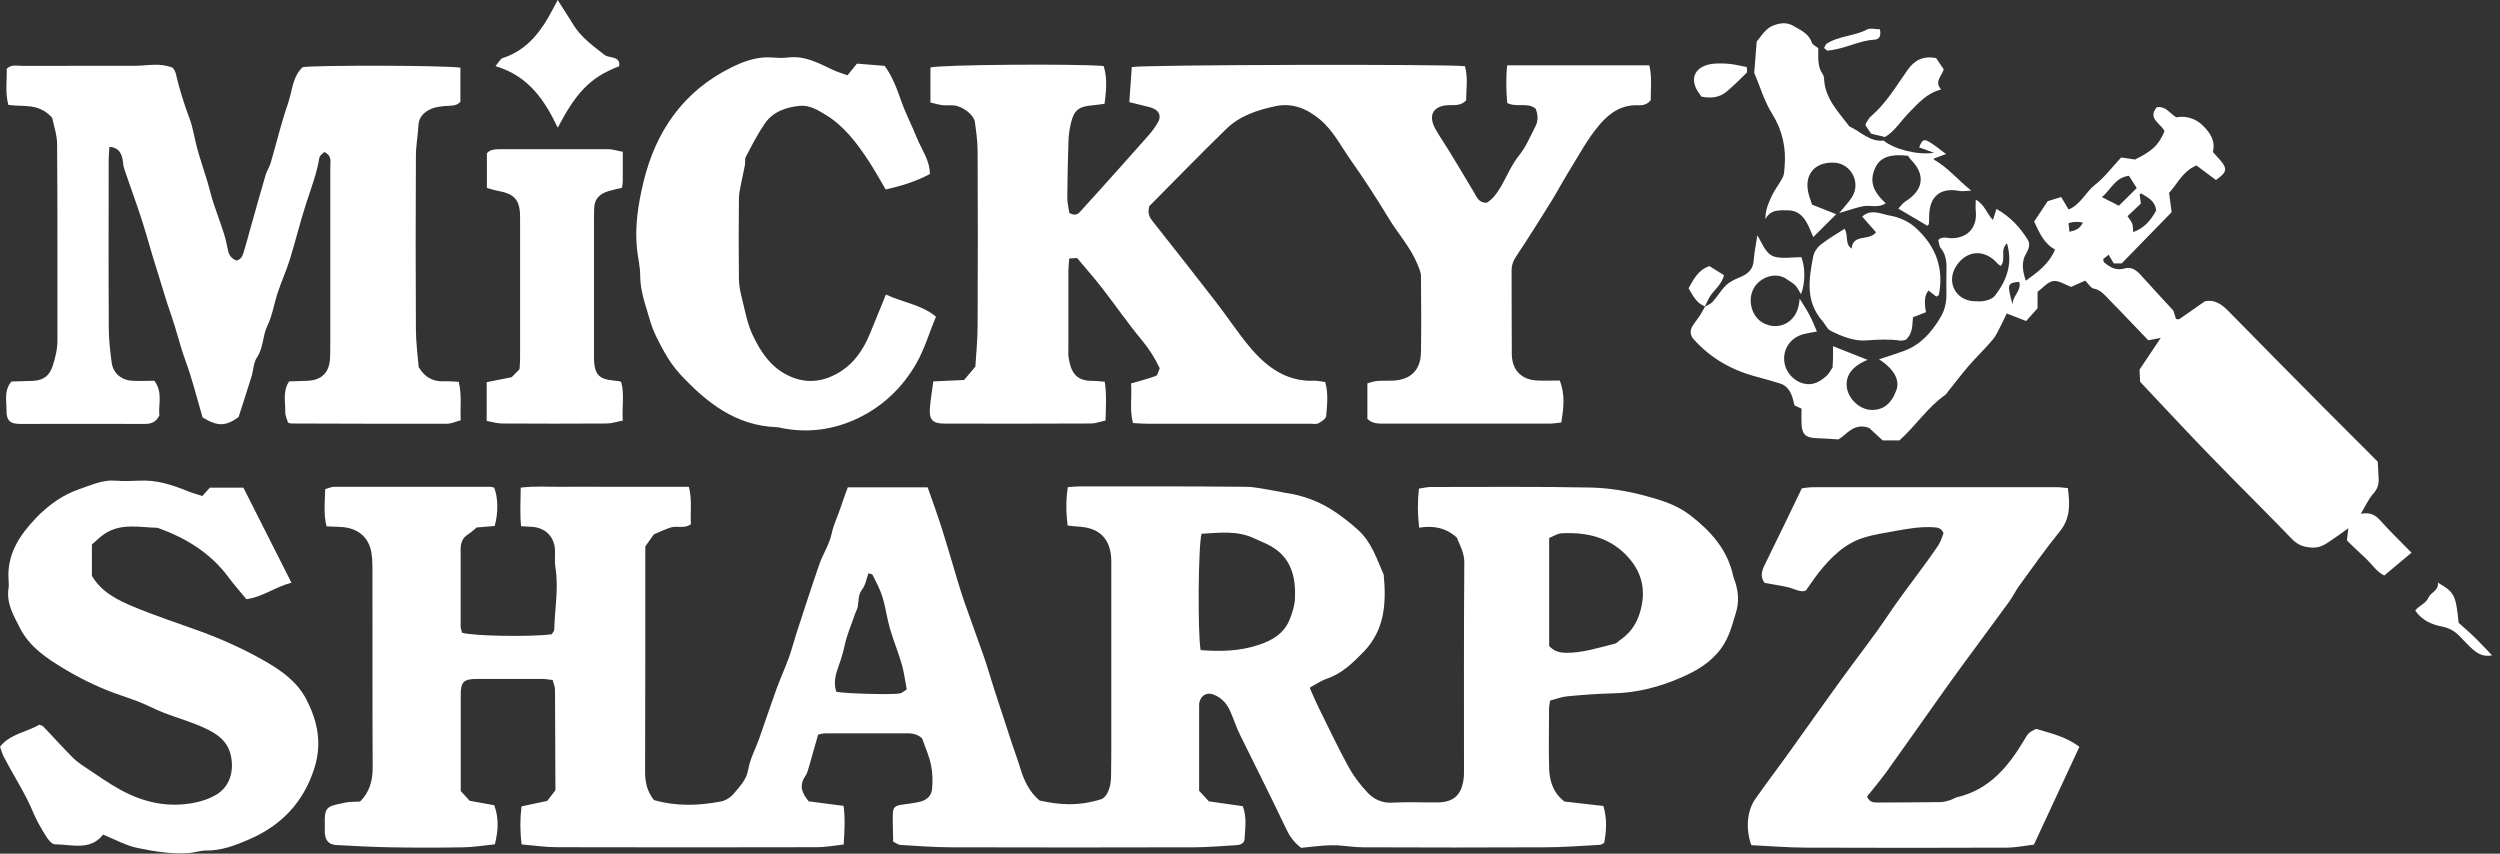 <svg xmlns="http://www.w3.org/2000/svg" fill="none" viewBox="0 0 205 70" height="70" width="205">
<rect x="0" y="0" width="205" height="70" fill="#333333" stroke="none"/>
<g clip-path="url(#clip0_628_537)">
<path fill="white" d="M107.406 56.415C107.651 56.98 107.853 57.465 108.089 57.942C108.894 59.575 109.674 61.217 110.54 62.815C110.96 63.592 111.503 64.315 112.107 64.96C112.632 65.525 113.306 65.869 114.173 65.816C115.407 65.745 116.659 65.816 117.902 65.798C119.206 65.781 119.854 65.18 120.02 63.839C120.055 63.565 120.047 63.291 120.047 63.018C120.047 57.377 120.029 51.745 120.073 46.105C120.073 45.301 119.696 44.701 119.46 44.083C118.567 43.271 117.534 43.077 116.37 43.271C116.239 42.124 116.23 41.135 116.353 40.067C116.729 40.014 117.018 39.934 117.315 39.934C121.701 39.934 126.086 39.89 130.472 39.979C131.96 40.014 133.475 40.27 134.919 40.658C136.197 41.003 137.492 41.391 138.595 42.247C140.285 43.554 141.659 45.063 142.123 47.243C142.167 47.429 142.254 47.605 142.307 47.791C142.552 48.585 142.604 49.38 142.359 50.192C142.044 51.225 141.799 52.257 141.134 53.167C140.294 54.323 139.138 54.994 137.913 55.532C136.109 56.327 134.219 56.821 132.231 56.856C130.997 56.883 129.763 56.98 128.537 57.095C128.056 57.139 127.583 57.324 127.111 57.448C127.067 57.739 127.023 57.933 127.023 58.119C127.023 59.761 126.979 61.411 127.032 63.053C127.067 64.086 127.382 65.039 128.292 65.728C129.299 65.843 130.323 65.957 131.479 66.09C131.785 67.114 131.733 68.146 131.54 69.126C131.339 69.215 131.269 69.276 131.199 69.276C129.693 69.356 128.187 69.479 126.682 69.479C121.71 69.506 116.746 69.497 111.774 69.479C111.083 69.479 110.391 69.365 109.7 69.32C109.315 69.303 108.921 69.312 108.536 69.338C107.888 69.391 107.24 69.471 106.689 69.523C106.085 69.047 105.752 68.57 105.472 67.979C104.246 65.383 102.942 62.832 101.682 60.255C101.375 59.637 101.165 58.966 100.885 58.331C100.614 57.704 100.176 57.218 99.537 56.962C98.994 56.742 98.513 56.989 98.364 57.545C98.32 57.695 98.329 57.854 98.329 58.013C98.329 60.281 98.329 62.55 98.329 64.845C98.609 65.145 98.863 65.428 99.126 65.71C100.062 65.843 100.972 65.975 101.909 66.107C102.259 67.016 102.093 67.908 102.058 68.791C102.04 69.144 101.725 69.285 101.384 69.303C100.228 69.365 99.073 69.479 97.918 69.479C91.282 69.497 84.638 69.497 78.003 69.479C76.611 69.479 75.219 69.365 73.836 69.285C73.661 69.276 73.495 69.135 73.241 69.02C73.232 68.243 73.189 67.467 73.215 66.699C73.232 66.187 73.416 66.063 73.95 65.984C74.449 65.913 74.948 65.86 75.43 65.745C75.963 65.622 76.375 65.269 76.427 64.73C76.489 64.077 76.48 63.397 76.349 62.753C76.209 62.038 75.894 61.349 75.622 60.564C75.351 60.273 74.922 60.131 74.44 60.131C72.191 60.131 69.941 60.131 67.683 60.131C67.499 60.131 67.315 60.193 67.087 60.237C66.842 61.102 66.606 61.95 66.361 62.788C66.273 63.088 66.203 63.406 66.028 63.653C65.512 64.412 65.748 65.039 66.317 65.71C67.201 65.825 68.112 65.94 69.171 66.081C69.311 67.061 69.258 68.093 69.18 69.25C68.435 69.329 67.718 69.471 67 69.471C59.892 69.488 52.793 69.488 45.685 69.471C44.731 69.471 43.777 69.329 42.77 69.241C42.639 68.173 42.639 67.184 42.761 66.125C43.488 65.966 44.162 65.825 44.871 65.675C45.063 65.428 45.273 65.154 45.545 64.801C45.536 62.091 45.527 59.328 45.51 56.556C45.51 56.3 45.387 56.044 45.317 55.762C45.002 55.727 44.739 55.673 44.477 55.673C42.691 55.673 40.906 55.665 39.12 55.673C38.026 55.673 37.789 55.903 37.78 56.953C37.772 59.575 37.78 62.197 37.78 64.863C38.043 65.145 38.297 65.428 38.516 65.666C39.225 65.79 39.864 65.913 40.529 66.028C40.923 67.105 40.853 68.12 40.582 69.232C39.715 69.32 38.883 69.462 38.043 69.479C36.021 69.515 34.008 69.515 31.986 69.479C30.515 69.453 29.053 69.373 27.582 69.294C26.987 69.259 26.69 68.95 26.637 68.332C26.62 68.138 26.637 67.943 26.637 67.749C26.585 66.107 26.768 66.143 28.292 65.816C28.703 65.728 29.132 65.754 29.526 65.728C30.322 64.933 30.559 63.998 30.559 62.929C30.532 57.448 30.55 51.966 30.541 46.484C30.541 46.096 30.515 45.708 30.454 45.319C30.252 44.075 29.368 43.271 27.915 43.209C27.574 43.192 27.232 43.174 26.777 43.157C26.515 42.124 26.646 41.135 26.663 40.111C26.961 40.032 27.171 39.917 27.39 39.917C31.662 39.917 35.933 39.917 40.196 39.917C40.31 39.917 40.424 39.961 40.52 39.987C40.844 40.782 40.87 42.044 40.564 43.13C40.1 43.165 39.61 43.209 39.085 43.254C38.857 43.439 38.638 43.66 38.376 43.819C37.929 44.101 37.772 44.516 37.772 45.01C37.772 47.12 37.772 49.239 37.772 51.348C37.772 51.533 37.85 51.719 37.886 51.878C38.682 52.16 43.593 52.24 45.239 52.01C45.3 51.904 45.44 51.772 45.449 51.639C45.484 49.936 45.825 48.241 45.545 46.529C45.466 46.069 45.527 45.593 45.51 45.125C45.484 44.075 44.766 43.306 43.724 43.209C43.418 43.183 43.12 43.165 42.726 43.148C42.63 42.106 42.682 41.1 42.7 39.987C43.882 39.837 45.028 39.934 46.175 39.917C47.304 39.899 48.425 39.917 49.554 39.917C50.718 39.917 51.882 39.917 53.047 39.917C54.167 39.917 55.288 39.917 56.487 39.917C56.767 41.003 56.592 42.009 56.653 42.989C56.11 43.377 55.533 43.095 55.025 43.245C54.544 43.395 54.097 43.624 53.616 43.819C53.397 44.127 53.178 44.445 52.915 44.807C52.915 45.001 52.915 45.24 52.915 45.469C52.915 51.419 52.915 57.368 52.898 63.318C52.898 64.183 53.09 64.933 53.624 65.604C55.445 66.134 57.292 66.072 59.122 65.719C59.507 65.648 59.936 65.366 60.19 65.057C60.662 64.474 61.205 63.962 61.354 63.106C61.494 62.25 61.94 61.438 62.238 60.608C62.719 59.257 63.166 57.889 63.656 56.539C63.971 55.673 64.356 54.835 64.671 53.97C64.925 53.281 65.1 52.566 65.328 51.869C65.941 49.998 66.545 48.117 67.192 46.255C67.481 45.425 67.998 44.657 68.182 43.81C68.357 42.989 68.724 42.274 68.969 41.506C69.136 40.994 69.328 40.491 69.521 39.961H76.069C76.48 41.135 76.891 42.256 77.25 43.395C77.714 44.86 78.134 46.343 78.581 47.817C78.738 48.338 78.905 48.85 79.08 49.362C79.605 50.863 80.156 52.355 80.682 53.855C80.988 54.729 81.233 55.629 81.522 56.512C82.021 58.057 82.529 59.593 83.036 61.138C83.246 61.764 83.483 62.382 83.667 63.009C83.973 64.024 84.419 64.951 85.242 65.639C86.835 66.001 88.437 66.134 90.363 65.516C90.845 65.242 91.098 64.501 91.107 63.627C91.107 63.08 91.125 62.532 91.125 61.985C91.125 56.971 91.125 51.966 91.125 46.952C91.125 46.599 91.125 46.246 91.125 45.893C91.063 44.18 90.162 43.271 88.437 43.183C88.175 43.174 87.912 43.13 87.544 43.095C87.413 42.035 87.396 41.011 87.562 39.943C87.973 39.917 88.28 39.882 88.586 39.882C93.085 39.882 97.594 39.873 102.093 39.917C102.968 39.917 103.844 40.146 104.719 40.279C104.912 40.305 105.095 40.367 105.288 40.394C106.829 40.605 108.229 41.117 109.542 42.018C110.181 42.459 110.776 42.927 111.345 43.439C112.457 44.436 112.895 45.822 113.464 47.129C113.683 49.441 113.56 51.648 111.818 53.449C110.917 54.376 110.015 55.259 108.746 55.673C108.352 55.806 107.993 56.062 107.441 56.362L107.406 56.415ZM98.46 53.308C100.106 53.44 101.655 53.396 103.205 52.884C104.378 52.496 105.323 51.922 105.778 50.739C105.988 50.209 106.163 49.627 106.19 49.062C106.26 47.314 105.883 45.734 104.22 44.789C103.791 44.542 103.327 44.375 102.881 44.163C101.454 43.474 99.975 43.695 98.53 43.766C98.25 44.71 98.206 51.975 98.451 53.308H98.46ZM127.032 44.11V52.972C127.443 53.414 127.872 53.511 128.362 53.529C129.772 53.555 131.094 53.105 132.433 52.778C132.573 52.743 132.678 52.602 132.809 52.513C133.562 52.001 134.087 51.348 134.402 50.448C134.998 48.7 134.77 47.129 133.571 45.761C132.109 44.083 130.157 43.615 128.039 43.73C127.715 43.748 127.408 43.96 127.041 44.11H127.032ZM74.353 56.53C74.204 55.762 74.134 55.109 73.95 54.482C73.661 53.484 73.259 52.522 72.97 51.525C72.725 50.677 72.62 49.777 72.357 48.938C72.165 48.312 71.841 47.729 71.552 47.138C71.517 47.067 71.359 47.067 71.21 47.014C71.044 47.473 70.974 47.976 70.703 48.32C70.344 48.779 70.431 49.274 70.335 49.759C70.3 49.945 70.195 50.121 70.125 50.306C69.827 51.18 69.451 52.037 69.258 52.937C69.136 53.511 68.978 54.032 68.777 54.579C68.532 55.25 68.322 55.991 68.576 56.724C69.215 56.874 73.25 56.989 73.81 56.856C73.985 56.812 74.125 56.671 74.344 56.539L74.353 56.53Z"></path>
<path fill="white" d="M94.232 16.948C94.092 17.513 94.258 17.822 94.521 18.149C96.272 20.356 98.014 22.58 99.738 24.805C100.657 25.996 101.489 27.267 102.452 28.424C103.835 30.083 105.481 31.319 107.792 31.222C108.054 31.213 108.317 31.284 108.667 31.328C108.938 32.264 108.824 33.199 108.746 34.117C108.728 34.338 108.36 34.576 108.107 34.709C107.923 34.806 107.651 34.744 107.415 34.744C102.951 34.744 98.487 34.744 94.022 34.744C93.681 34.744 93.339 34.709 92.902 34.691C92.613 33.579 92.832 32.493 92.744 31.443C93.488 31.222 94.153 31.063 94.784 30.825C94.941 30.763 94.994 30.428 95.099 30.198C94.696 29.351 94.215 28.591 93.611 27.868C92.473 26.499 91.466 25.025 90.372 23.622C89.733 22.792 89.033 22.015 88.324 21.159C88.166 21.168 87.947 21.185 87.676 21.194C87.65 21.6 87.606 21.945 87.606 22.289C87.606 24.39 87.606 26.499 87.606 28.6C87.606 28.839 87.588 29.077 87.623 29.306C87.816 30.542 88.236 31.257 89.628 31.231C89.925 31.231 90.232 31.275 90.591 31.302C90.748 32.352 90.687 33.358 90.652 34.479C90.241 34.568 89.838 34.726 89.444 34.726C85.444 34.744 81.443 34.744 77.452 34.735C76.48 34.735 76.174 34.417 76.252 33.464C76.305 32.776 76.427 32.087 76.532 31.275C77.338 31.24 78.134 31.204 79.053 31.16C79.29 30.878 79.57 30.551 79.981 30.066C80.043 29.05 80.165 27.85 80.165 26.641C80.192 21.9 80.183 17.169 80.165 12.429C80.165 11.617 80.051 10.805 79.938 9.993C79.859 9.41 78.922 8.704 78.213 8.642C77.907 8.615 77.592 8.66 77.285 8.624C76.953 8.58 76.629 8.483 76.296 8.404V5.535C77.189 5.296 88.148 5.217 90.494 5.411C90.748 6.188 90.775 7.053 90.573 8.51C90.276 8.545 89.952 8.607 89.619 8.633C88.446 8.721 88.052 9.03 87.798 10.169C87.693 10.619 87.632 11.087 87.615 11.546C87.562 13.108 87.527 14.671 87.518 16.233C87.518 16.648 87.632 17.072 87.685 17.46C88.035 17.654 88.306 17.663 88.56 17.372C89.068 16.79 89.602 16.233 90.118 15.651C91.466 14.15 92.814 12.649 94.153 11.131C94.46 10.787 94.74 10.407 94.968 10.001C95.213 9.569 95.081 9.145 94.635 8.924C94.329 8.774 93.978 8.721 93.646 8.633C93.287 8.536 92.928 8.457 92.604 8.377C92.683 7.327 92.744 6.4 92.805 5.499C93.707 5.305 118.593 5.243 120.125 5.429C120.388 6.356 120.23 7.318 120.222 8.236C119.775 8.695 119.259 8.607 118.76 8.624C117.543 8.677 117.097 9.419 117.666 10.505C117.989 11.114 118.401 11.678 118.76 12.27C119.469 13.435 120.169 14.591 120.861 15.765C121.097 16.172 121.263 16.631 121.902 16.631C122.375 16.357 122.708 15.907 123.014 15.404C123.548 14.512 123.916 13.541 124.59 12.711C125.132 12.04 125.474 11.184 125.885 10.407C126.139 9.931 126.13 9.436 125.929 8.924C125.272 8.351 124.406 8.845 123.592 8.448C123.504 7.424 123.478 6.373 123.592 5.358H135.243C135.488 6.365 135.339 7.3 135.365 8.201C135.085 8.58 134.709 8.651 134.315 8.633C133.011 8.58 132.039 9.216 131.216 10.16C130.201 11.334 129.474 12.72 128.66 14.035C128.152 14.848 127.706 15.704 127.198 16.525C126.253 18.043 125.307 19.552 124.318 21.035C124.064 21.415 123.942 21.786 123.951 22.227C123.959 24.496 123.951 26.764 123.968 29.042C123.986 30.357 124.756 31.143 126.069 31.204C126.647 31.231 127.224 31.204 127.898 31.204C128.362 32.387 128.214 33.491 128.021 34.647C127.636 34.682 127.373 34.735 127.111 34.735C122.568 34.735 118.024 34.735 113.481 34.735C113.017 34.735 112.545 34.753 112.125 34.347V31.434C112.413 31.363 112.659 31.257 112.912 31.24C113.341 31.204 113.761 31.231 114.19 31.213C115.661 31.16 116.501 30.357 116.519 28.874C116.554 26.8 116.536 24.725 116.519 22.651C116.519 22.324 116.361 21.989 116.23 21.671C115.678 20.294 114.663 19.199 113.902 17.946C112.904 16.295 111.853 14.671 110.741 13.1C109.945 11.97 109.332 10.716 108.229 9.789C107.135 8.88 105.953 8.421 104.596 8.704C103.126 9.013 101.673 9.489 100.561 10.566C98.381 12.685 96.272 14.865 94.215 16.931L94.232 16.948Z"></path>
<path fill="white" d="M37.614 31.293C37.886 32.431 37.719 33.393 37.78 34.462C37.378 34.567 37.019 34.744 36.66 34.744C32.388 34.753 28.125 34.744 23.854 34.726C23.819 34.726 23.784 34.709 23.617 34.656C23.547 34.4 23.381 34.073 23.39 33.755C23.416 32.952 23.162 32.105 23.705 31.275C24.195 31.257 24.738 31.248 25.272 31.222C26.375 31.151 26.979 30.56 27.057 29.465C27.092 28.997 27.075 28.53 27.084 28.053C27.084 23.277 27.084 18.502 27.084 13.726C27.084 13.285 27.241 12.755 26.585 12.464C26.462 12.605 26.217 12.746 26.191 12.923C25.981 14.221 25.508 15.439 25.105 16.683C24.615 18.193 24.239 19.738 23.775 21.256C23.486 22.174 23.092 23.048 22.786 23.957C22.479 24.866 22.339 25.855 21.928 26.711C21.516 27.55 21.613 28.512 21.07 29.315C20.781 29.739 20.79 30.357 20.623 30.878C20.282 31.99 19.914 33.102 19.564 34.197C18.514 34.965 17.849 34.982 16.614 34.232C16.159 32.705 15.765 31.072 15.187 29.509C14.75 28.318 14.478 27.091 14.058 25.899C13.594 24.593 13.227 23.251 12.806 21.936C12.413 20.718 12.089 19.491 11.704 18.272C11.231 16.772 10.679 15.306 10.18 13.815C10.093 13.559 10.102 13.276 10.04 13.011C9.927 12.473 9.655 12.085 8.972 12.04C8.955 12.393 8.911 12.738 8.911 13.073C8.911 17.69 8.894 22.306 8.92 26.932C8.92 27.859 9.034 28.794 9.156 29.721C9.27 30.595 9.935 31.169 10.837 31.222C11.45 31.257 12.071 31.222 12.658 31.222C13.376 32.184 12.964 33.19 13.069 34.064C12.798 34.603 12.421 34.762 11.896 34.762C8.482 34.744 5.068 34.762 1.646 34.762C0.814 34.762 0.516 34.47 0.534 33.632C0.551 32.873 0.298 32.06 0.937 31.284C1.479 31.266 2.092 31.248 2.705 31.231C3.528 31.195 4.062 30.834 4.324 29.995C4.534 29.315 4.709 28.662 4.709 27.938C4.701 22.58 4.727 17.213 4.683 11.855C4.683 11.025 4.377 10.195 4.28 9.657C3.151 8.395 1.838 8.792 0.683 8.598C0.411 7.556 0.578 6.585 0.551 5.641C0.928 5.261 1.383 5.402 1.786 5.402C4.893 5.393 7.992 5.402 11.1 5.393C12.097 5.393 13.095 5.12 14.172 5.561C14.216 5.641 14.356 5.799 14.4 5.976C14.697 7.265 15.091 8.518 15.555 9.754C15.844 10.54 15.949 11.387 16.177 12.199C16.439 13.135 16.754 14.044 17.035 14.98C17.201 15.536 17.323 16.11 17.507 16.657C17.779 17.487 18.094 18.308 18.356 19.137C18.496 19.579 18.601 20.038 18.689 20.497C18.768 20.921 18.978 21.212 19.389 21.362C19.853 21.265 19.923 20.85 20.037 20.488C20.186 20.011 20.308 19.526 20.448 19.04C20.886 17.478 21.324 15.907 21.779 14.353C21.875 14.018 22.085 13.717 22.19 13.382C22.672 11.749 23.057 10.081 23.617 8.483C23.967 7.477 23.967 6.311 24.816 5.508C25.919 5.332 36.756 5.358 37.754 5.552V8.342C37.422 8.73 36.94 8.651 36.485 8.695C36.108 8.73 35.706 8.774 35.364 8.924C34.778 9.18 34.331 9.586 34.305 10.328C34.27 11.14 34.104 11.952 34.104 12.764C34.078 17.496 34.078 22.236 34.104 26.967C34.104 28.053 34.253 29.139 34.331 30.101C34.865 31.001 35.575 31.31 36.459 31.266C36.835 31.248 37.22 31.293 37.675 31.31L37.614 31.293Z"></path>
<path fill="white" d="M139.786 25.158C140.005 25.025 140.267 24.937 140.434 24.752C140.819 24.319 141.116 23.807 141.528 23.401C141.817 23.119 142.219 22.924 142.604 22.765C143.252 22.501 143.751 22.165 143.804 21.362C143.847 20.709 143.988 20.064 144.101 19.296C144.539 19.994 144.784 20.85 145.528 21.053C146.202 21.23 146.964 21.088 147.708 21.088C148.032 21.874 148.049 23.189 147.682 24.125C147.515 23.86 147.401 23.595 147.218 23.401C147.034 23.207 146.78 23.083 146.561 22.924C145.581 22.209 144.311 22.783 143.839 23.586C143.235 24.602 143.646 26.032 144.644 26.517C145.913 27.135 147.244 26.42 147.506 24.99C147.533 24.858 147.541 24.716 147.576 24.496C147.892 25.008 148.172 25.431 148.399 25.873C148.618 26.279 148.776 26.711 148.986 27.188C148.644 27.25 148.277 27.303 147.918 27.391C146.929 27.647 146.298 28.441 146.298 29.404C146.298 30.339 146.964 31.213 147.9 31.451C148.662 31.646 149.257 31.284 149.791 30.807C149.984 30.631 150.106 30.366 150.273 30.127C150.281 29.871 150.299 29.598 150.308 29.324C150.308 29.059 150.308 28.794 150.308 28.388C151.341 28.794 152.242 29.148 153.144 29.509C151.883 30.013 151.297 30.807 151.446 31.805C151.586 32.705 152.461 33.535 153.345 33.605C154.36 33.685 155.078 33.155 155.498 32.008C155.805 31.16 155.315 30.251 154.08 29.465C154.789 29.227 155.481 29.015 156.164 28.759C157.529 28.247 158.413 27.223 159.14 25.987C159.543 25.308 159.63 24.619 159.604 23.869C159.595 23.48 159.604 23.083 159.604 22.695C159.604 21.883 159.726 21.053 159.14 20.347C159.009 20.188 159 19.914 158.939 19.676C159.289 19.34 159.683 19.535 160.05 19.535C161.39 19.508 162.16 18.625 162.011 17.266C161.985 17.019 162.011 16.763 162.011 16.366C162.755 16.798 162.904 17.496 163.42 18.043C163.517 17.743 163.596 17.487 163.709 17.134C164.83 17.76 165.653 18.643 166.292 19.685C166.493 20.011 166.362 20.417 166.143 20.788C165.74 21.468 165.836 22.183 166.117 23.021C167.106 22.298 168.016 21.653 168.515 20.462C167.596 19.967 167.228 19.076 166.799 18.166C167.149 17.646 167.508 17.098 167.911 16.498C168.217 16.401 168.576 16.286 169.014 16.154C169.215 16.498 169.408 16.807 169.627 17.178C170.607 16.781 171.01 15.765 171.789 15.156C172.577 14.547 173.181 13.717 173.933 12.914C174.275 12.967 174.651 13.02 175.071 13.082C176.507 12.367 177.006 11.899 177.487 10.769C177.251 10.143 176.052 9.754 176.857 8.792C177.61 8.677 177.916 9.304 178.459 9.622C179.256 9.472 180.035 9.71 180.639 10.301C181.234 10.884 181.689 11.564 181.453 12.464C181.672 12.702 181.855 12.905 182.039 13.108C182.67 13.841 182.617 14.124 181.707 14.759C181.173 14.362 180.63 13.956 180.105 13.568C178.958 14.053 178.547 15.095 177.864 15.81C177.934 16.366 178.004 16.895 178.074 17.398C176.682 18.82 175.36 20.188 173.977 21.6H173.329C173.207 21.388 173.076 21.168 172.909 20.885C172.725 21.035 172.585 21.15 172.463 21.247C172.489 21.371 172.489 21.477 172.533 21.512C173.023 21.909 173.496 22.218 174.214 22.015C174.958 21.803 175.395 22.386 175.842 22.88C176.568 23.692 177.304 24.478 178.214 25.467C178.231 25.528 178.337 25.855 178.433 26.155C178.555 26.164 178.652 26.208 178.695 26.173C179.396 25.696 180.087 25.202 180.796 24.707C181.663 24.531 182.241 25.008 182.81 25.59C185.374 28.203 187.948 30.807 190.53 33.411C192.01 34.903 193.498 36.386 194.977 37.86C195.003 38.354 195.021 38.787 195.047 39.211C195.082 39.696 194.96 40.084 194.609 40.482C194.207 40.932 193.953 41.523 193.585 42.132C194.268 42 194.723 42.168 195.143 42.636C195.984 43.58 196.903 44.454 197.743 45.319C196.982 45.963 196.281 46.546 195.511 47.19C194.881 46.899 194.496 46.246 193.962 45.76C193.445 45.293 192.946 44.798 192.447 44.322C192.482 43.995 192.509 43.739 192.561 43.315C192.071 43.668 191.712 43.942 191.327 44.189C190.819 44.525 190.364 44.922 189.664 44.904C188.955 44.886 188.429 44.71 187.922 44.18C185.698 41.876 183.422 39.634 181.199 37.339C179.299 35.38 177.452 33.385 175.492 31.31C175.483 31.045 175.457 30.657 175.439 30.313C175.999 29.465 176.533 28.671 177.181 27.709C176.743 27.788 176.533 27.832 176.157 27.903C175.141 26.852 174.082 25.714 172.988 24.61C172.612 24.231 172.297 23.781 171.693 23.666C171.447 23.622 171.255 23.277 170.984 23.013C170.616 23.172 170.196 23.357 169.828 23.525C169.338 23.348 168.813 22.977 168.357 23.048C167.894 23.119 167.491 23.631 167.079 23.931V25.281C166.764 25.625 166.484 25.934 166.143 26.323C165.626 26.12 165.101 25.917 164.55 25.705C164.41 25.996 164.27 26.323 164.103 26.632C163.884 27.038 163.709 27.488 163.42 27.832C162.799 28.574 162.099 29.236 161.46 29.968C160.882 30.639 160.348 31.346 159.788 32.043C159.691 32.166 159.613 32.308 159.49 32.396C158.046 33.411 157.092 34.921 155.752 36.112H154.378C153.984 35.75 153.581 35.38 153.266 35.088C152.006 34.629 151.428 35.653 150.745 36.033C150.054 35.989 149.485 35.944 148.916 35.927C148.049 35.892 147.76 35.609 147.725 34.718C147.708 34.329 147.725 33.941 147.725 33.508C147.541 33.42 147.375 33.349 147.148 33.243C147.078 32.987 147.025 32.678 146.911 32.396C146.727 31.955 146.456 31.593 145.957 31.443C145.336 31.248 144.705 31.072 144.075 30.904C142.07 30.383 140.294 29.404 138.884 27.823C138.595 27.497 138.552 27.117 138.779 26.747C138.963 26.446 139.191 26.182 139.383 25.89C139.549 25.634 139.681 25.369 139.83 25.105L139.795 25.14L139.786 25.158ZM164.576 19.95C163.963 20.497 164.523 21.274 164.068 21.803C163.981 21.741 163.876 21.697 163.814 21.627C162.746 20.391 161.25 20.488 160.392 21.847C159.586 23.127 160.357 24.628 161.862 24.699C162.169 24.716 162.493 24.734 162.79 24.663C163.07 24.593 163.412 24.469 163.578 24.257C164.532 23.021 165.066 21.662 164.576 19.958V19.95ZM176.805 17.248C176.7 16.41 176.078 16.189 175.579 15.863C175.57 15.863 175.527 15.898 175.448 15.951C175.483 16.18 175.518 16.427 175.553 16.692C175.185 17.037 174.835 17.372 174.459 17.725C174.616 17.972 174.774 18.149 174.844 18.352C174.914 18.546 174.896 18.776 174.923 19.032C175.824 18.714 176.376 18.061 176.805 17.257V17.248ZM174.564 14.415C173.417 14.574 173.119 15.527 172.358 16.163C172.918 16.445 173.382 16.683 173.75 16.869C174.284 16.339 174.73 15.889 175.212 15.421C175.01 15.103 174.809 14.786 174.572 14.415H174.564ZM165.031 24.999C164.987 24.284 165.81 23.816 165.574 23.11C164.865 23.163 164.69 23.286 164.751 23.763C164.804 24.178 164.935 24.584 165.031 24.99V24.999ZM170.8 18.246C170.368 18.163 169.974 18.181 169.618 18.299C169.644 18.511 169.662 18.723 169.697 19.005C170.169 18.899 170.546 18.784 170.8 18.246Z"></path>
<path fill="white" d="M153.083 65.278C153.275 65.763 153.573 65.807 153.897 65.807C155.647 65.798 157.389 65.798 159.14 65.772C159.403 65.772 159.674 65.683 159.928 65.604C160.112 65.551 160.278 65.419 160.462 65.375C163.088 64.774 164.655 62.903 165.959 60.723C166.318 60.114 166.3 60.105 166.948 59.769C168.174 60.122 169.443 60.422 170.511 61.235C169.268 63.9 168.051 66.522 166.782 69.259C166.099 69.338 165.338 69.497 164.576 69.506C159.105 69.523 153.625 69.532 148.154 69.506C146.622 69.506 145.099 69.373 143.611 69.303C143.138 68.005 143.244 66.513 143.918 65.542C144.845 64.209 145.835 62.921 146.78 61.596C148.181 59.646 149.564 57.677 150.973 55.735C152.268 53.943 153.643 52.213 154.868 50.377C156.164 48.444 157.643 46.643 158.939 44.719C159.149 44.41 159.245 44.022 159.368 43.721C159.193 43.289 158.895 43.262 158.571 43.236C157.442 43.165 156.339 43.368 155.236 43.571C154.439 43.713 153.634 43.836 152.864 44.075C151.279 44.56 150.15 45.681 149.143 46.943C148.82 47.349 148.539 47.791 148.084 48.417C147.682 48.629 147.121 48.259 146.535 48.135C145.94 48.003 145.327 47.914 144.705 47.8C144.241 47.182 144.548 46.634 144.828 46.069C145.791 44.11 146.745 42.133 147.752 40.04C147.997 40.014 148.329 39.952 148.671 39.952C155.35 39.952 162.029 39.952 168.708 39.952C168.97 39.952 169.233 39.996 169.566 40.023C169.732 41.312 169.793 42.486 168.9 43.58C167.727 45.019 166.659 46.546 165.565 48.047C165.267 48.453 165.057 48.921 164.76 49.327C163.526 51.022 162.274 52.699 161.04 54.385C160.374 55.294 159.718 56.203 159.07 57.121C157.608 59.169 156.173 61.235 154.702 63.282C154.203 63.971 153.652 64.615 153.109 65.304L153.083 65.278Z"></path>
<path fill="white" d="M23.915 47.773C22.532 48.144 21.534 48.956 20.203 49.132C19.713 48.532 19.197 47.958 18.741 47.34C17.253 45.328 15.223 44.101 12.92 43.28C11.476 43.245 9.979 42.883 8.64 43.73C8.255 43.977 7.922 44.313 7.537 44.648V47.217C8.307 48.541 9.603 49.185 10.925 49.742C12.693 50.483 14.522 51.074 16.317 51.728C18.181 52.407 20.011 53.228 21.735 54.217C23.048 54.976 24.352 55.876 25.105 57.324C26.059 59.151 26.427 60.987 25.762 63.044C24.86 65.834 23.039 67.696 20.457 68.817C19.345 69.303 18.172 69.762 16.894 69.744C16.439 69.744 15.984 69.903 15.52 69.947C14.085 70.062 12.658 69.815 11.275 69.532C10.32 69.338 9.436 68.835 8.456 68.438C7.397 69.788 5.874 69.241 4.491 69.232C4.245 69.232 3.939 68.835 3.764 68.552C3.379 67.934 3.002 67.29 2.722 66.619C2.048 65.004 1.085 63.556 0.289 62.011C0.166 61.773 0.105 61.508 0 61.226C0.849 60.166 2.18 60.043 3.23 59.425C3.344 59.478 3.475 59.496 3.545 59.566C4.342 60.405 5.112 61.261 5.926 62.082C6.25 62.409 6.626 62.673 7.012 62.929C7.975 63.565 8.92 64.245 9.927 64.792C11.8 65.807 13.787 66.248 15.94 65.825C16.605 65.692 17.192 65.489 17.752 65.154C18.82 64.509 19.188 63.291 18.951 62.056C18.706 60.749 17.787 60.166 16.781 59.699C15.704 59.195 14.54 58.878 13.428 58.445C12.684 58.154 11.975 57.765 11.222 57.483C10.618 57.254 10.005 57.059 9.401 56.839C7.922 56.3 6.504 55.594 5.173 54.791C3.808 53.961 2.425 53.043 1.646 51.516C1.12 50.483 0.508 49.477 0.7 48.241C0.735 48.011 0.718 47.773 0.7 47.535C0.56 45.451 1.602 43.889 2.941 42.486C3.965 41.417 5.182 40.544 6.574 40.084C7.502 39.776 8.43 39.325 9.48 39.414C10.137 39.467 10.802 39.44 11.458 39.414C12.85 39.343 14.12 39.758 15.38 40.27C15.774 40.429 16.177 40.544 16.588 40.676C16.833 40.402 17.035 40.182 17.209 39.987H19.958C21.271 42.583 22.541 45.098 23.889 47.764L23.915 47.773Z"></path>
<path fill="white" d="M69.495 6.17C69.766 5.844 69.976 5.57 70.274 5.217C70.965 5.279 71.727 5.341 72.541 5.402C73.18 6.267 73.547 7.274 73.906 8.298C74.265 9.313 74.773 10.284 75.176 11.29C75.57 12.27 76.261 13.153 76.244 14.274C75.027 14.918 73.836 15.262 72.628 15.536C72.121 14.68 71.692 13.903 71.21 13.17C70.265 11.732 69.232 10.363 67.753 9.445C67.105 9.048 66.396 8.607 65.608 8.677C64.479 8.783 63.385 9.145 62.711 10.134C62.124 10.99 61.651 11.926 61.161 12.853C61.056 13.038 61.126 13.312 61.082 13.541C60.995 14 60.89 14.441 60.802 14.9C60.715 15.36 60.592 15.819 60.592 16.277C60.566 18.467 60.566 20.656 60.592 22.854C60.592 23.428 60.724 24.01 60.864 24.575C61.109 25.546 61.275 26.526 61.713 27.462C62.413 28.953 63.297 30.225 64.838 30.887C66.072 31.416 67.297 31.337 68.505 30.71C69.924 29.969 70.764 28.759 71.35 27.329C71.771 26.297 72.191 25.273 72.646 24.151C74.011 24.805 75.561 24.972 76.751 25.97C76.174 27.338 75.815 28.627 75.132 29.81C73.994 31.796 72.401 33.297 70.405 34.267C68.409 35.239 66.238 35.547 64.006 35.08C63.892 35.053 63.779 35.027 63.665 35.027C60.321 34.903 57.931 33.005 55.778 30.692C55.261 30.136 54.824 29.492 54.456 28.83C54.01 28.018 53.554 27.179 53.309 26.297C52.959 25.087 52.495 23.895 52.495 22.589C52.495 21.856 52.311 21.133 52.233 20.4C52.04 18.546 52.338 16.71 52.758 14.954C53.764 10.761 56.049 7.459 59.997 5.517C61.039 5.005 62.142 4.617 63.35 4.714C63.77 4.749 64.207 4.767 64.628 4.714C65.967 4.546 67.087 5.155 68.234 5.703C68.645 5.897 69.083 6.029 69.53 6.188L69.495 6.17Z"></path>
<path fill="white" d="M51.068 12.473C51.068 13.391 51.068 14.133 51.068 14.874C51.068 15.024 51.033 15.183 51.007 15.395C50.604 15.501 50.193 15.58 49.799 15.704C49.151 15.916 48.749 16.339 48.722 17.054C48.722 17.328 48.705 17.602 48.705 17.875C48.705 21.591 48.705 25.308 48.705 29.024C48.705 29.183 48.705 29.333 48.705 29.492C48.766 30.71 49.108 31.081 50.298 31.204C50.456 31.222 50.604 31.24 50.762 31.257C50.797 31.257 50.832 31.284 50.937 31.319C51.217 32.317 50.99 33.349 51.068 34.488C50.587 34.576 50.184 34.718 49.782 34.726C46.91 34.744 44.039 34.744 41.168 34.726C40.765 34.726 40.354 34.594 39.907 34.515V31.337C40.564 31.204 41.203 31.081 41.956 30.931C42.131 30.754 42.367 30.507 42.604 30.269C42.621 29.951 42.647 29.677 42.647 29.404C42.647 25.528 42.647 21.662 42.647 17.787C42.647 16.419 42.201 15.907 40.888 15.66C40.59 15.607 40.293 15.509 39.925 15.412V12.57C40.179 12.252 40.608 12.235 41.037 12.235C43.987 12.235 46.937 12.235 49.878 12.235C50.245 12.235 50.613 12.367 51.068 12.447V12.473Z"></path>
<path fill="white" d="M148.574 16.772C149.222 17.028 149.852 17.284 150.57 17.566C149.922 18.211 149.336 18.793 148.688 19.438C148.259 18.467 147.918 17.266 146.622 17.248C146.01 17.248 145.169 17.134 144.767 17.972C144.74 17.284 145.003 16.683 145.266 16.11C145.519 15.554 145.913 15.077 146.193 14.53C146.307 14.3 146.307 14 146.333 13.735C146.482 12.137 146.167 10.699 145.301 9.304C144.653 8.262 144.303 7.035 143.847 5.967C143.918 5.085 143.979 4.272 144.049 3.407C144.469 2.922 144.784 2.286 145.519 2.048C146.08 1.871 146.535 1.81 147.13 2.163C147.743 2.525 148.321 2.772 148.574 3.496C148.636 3.681 148.916 3.796 149.1 3.955C149.1 4.696 149.012 5.455 149.476 6.109C149.537 6.197 149.564 6.329 149.572 6.444C149.642 8.086 150.745 9.163 151.647 10.363C152.575 10.787 153.328 11.661 154.466 11.528C155.253 12.217 157.258 12.747 158.588 12.526C158.046 12.323 157.713 12.208 157.372 12.085C157.591 11.511 157.731 11.387 158.116 11.59C158.58 11.837 158.982 12.199 159.578 12.632C159.114 12.8 158.851 12.897 158.588 12.994C158.588 13.02 158.562 13.073 158.571 13.082C159.683 13.7 160.479 14.689 161.643 15.633C161.162 15.651 160.917 15.704 160.689 15.66C159.14 15.351 158.221 16.083 158.195 17.663C158.195 17.893 158.186 18.131 158.168 18.361C158.168 18.396 158.125 18.422 158.055 18.52C157.302 18.069 156.531 17.619 155.665 17.107C155.831 16.931 155.997 16.675 156.234 16.525C157.722 15.598 157.914 14.344 156.724 13.126C156.619 13.02 156.54 12.879 156.453 12.773C154.982 12.597 154.133 12.914 153.757 13.788C153.301 14.848 153.529 15.642 154.623 16.666C154.01 17.098 153.328 16.781 152.706 16.922C152.12 17.054 151.551 17.257 150.815 17.469C151.253 16.931 151.612 16.569 151.874 16.145C152.61 14.953 151.778 13.4 150.395 13.338C148.723 13.259 147.839 14.441 148.356 16.075C148.417 16.26 148.478 16.445 148.583 16.772H148.574Z"></path>
<path fill="white" d="M151.253 18.749C151.603 19.358 151.244 19.967 151.831 20.391C151.945 19.129 153.249 19.799 153.835 19.049C153.45 18.617 153.082 18.193 152.697 17.76C153.433 17.09 154.255 17.557 154.938 17.672C155.665 17.796 156.435 18.096 157.074 18.67C158.772 20.206 159.411 22.033 158.982 24.204C158.834 24.284 158.79 24.328 158.772 24.319C158.562 24.16 158.352 23.992 158.142 23.825C157.833 24.148 157.763 24.74 157.932 25.599C157.617 25.723 157.275 25.855 156.864 26.014C156.794 26.596 156.89 27.303 156.278 27.859C156.173 27.876 155.98 27.956 155.805 27.929C154.894 27.797 153.993 27.841 153.074 27.912C152.041 28 151.025 27.585 150.098 27.117C149.817 26.976 149.669 26.579 149.441 26.323C148.023 24.716 148.329 22.854 148.688 21.009C148.758 20.656 149.021 20.276 149.31 20.055C149.905 19.579 150.579 19.199 151.262 18.758L151.253 18.749Z"></path>
<path fill="white" d="M40.634 5.42C40.897 5.111 41.028 4.82 41.221 4.758C42.98 4.202 44.1 2.922 44.985 1.386C45.239 0.953 45.457 0.503 45.729 0C46.193 0.724 46.604 1.359 46.998 2.004C47.646 3.063 48.626 3.76 49.572 4.502C49.764 4.652 50.07 4.661 50.333 4.74C50.692 4.846 50.841 5.076 50.762 5.438C48.372 6.338 47.208 7.653 45.737 10.469C44.661 8.236 43.374 6.241 40.625 5.42H40.634Z"></path>
<path fill="white" d="M154.562 11.237C154.168 11.14 153.8 11.052 153.433 10.963C153.275 10.725 153.117 10.504 152.969 10.284C152.986 10.204 152.995 10.125 153.03 10.072C153.161 9.878 153.266 9.657 153.441 9.516C154.684 8.448 155.498 7.044 156.426 5.729C156.995 4.926 157.731 4.555 158.764 4.767C158.965 5.058 159.175 5.367 159.385 5.685C159.236 6.25 158.58 6.682 159.175 7.335C157.993 7.636 157.302 8.465 156.558 9.216C155.884 9.895 155.393 10.752 154.553 11.246L154.562 11.237Z"></path>
<path fill="white" d="M201.595 51.057C201.945 51.374 202.453 51.807 202.925 52.266C203.389 52.716 203.827 53.193 204.352 53.74C203.634 53.873 203.179 53.608 202.768 53.246C202.391 52.91 202.041 52.54 201.7 52.178C201.288 51.754 200.859 51.498 200.229 51.374C199.424 51.215 198.601 50.88 198.05 50.068C198.347 49.644 198.907 49.529 199.153 48.973C199.319 48.594 199.975 48.426 199.914 47.782C201.262 48.567 201.376 48.779 201.604 51.057H201.595Z"></path>
<path fill="white" d="M143.235 5.499C143.235 5.685 143.296 5.896 143.226 5.967C142.692 6.506 142.149 7.035 141.572 7.521C141.003 7.997 140.32 8.077 139.523 7.927C139.453 7.821 139.339 7.68 139.234 7.521C138.595 6.532 138.91 5.605 140.057 5.305C140.565 5.173 141.125 5.19 141.659 5.226C142.149 5.252 142.631 5.385 143.243 5.499H143.235Z"></path>
<path fill="white" d="M139.821 25.122C139.112 24.884 138.832 24.248 138.464 23.64C138.875 22.907 139.234 22.139 140.171 21.821C140.539 22.051 140.924 22.289 141.361 22.562C141.195 23.375 140.477 23.798 140.127 24.46C140.005 24.69 139.9 24.928 139.786 25.158L139.821 25.122Z"></path>
<path fill="white" d="M154.15 2.392C154.273 2.957 154.098 3.24 153.678 3.257C152.4 3.328 151.279 4.034 149.826 4.149C149.809 4.131 149.669 4.025 149.572 3.937C149.695 3.716 149.712 3.637 149.765 3.602C150.772 2.931 152.041 2.975 153.1 2.419C153.363 2.278 153.765 2.401 154.159 2.401L154.15 2.392Z"></path>
</g>
<defs>
<clipPath id="clip0_628_537">
<rect fill="white" height="70" width="204.343"></rect>
</clipPath>
</defs>
</svg>
